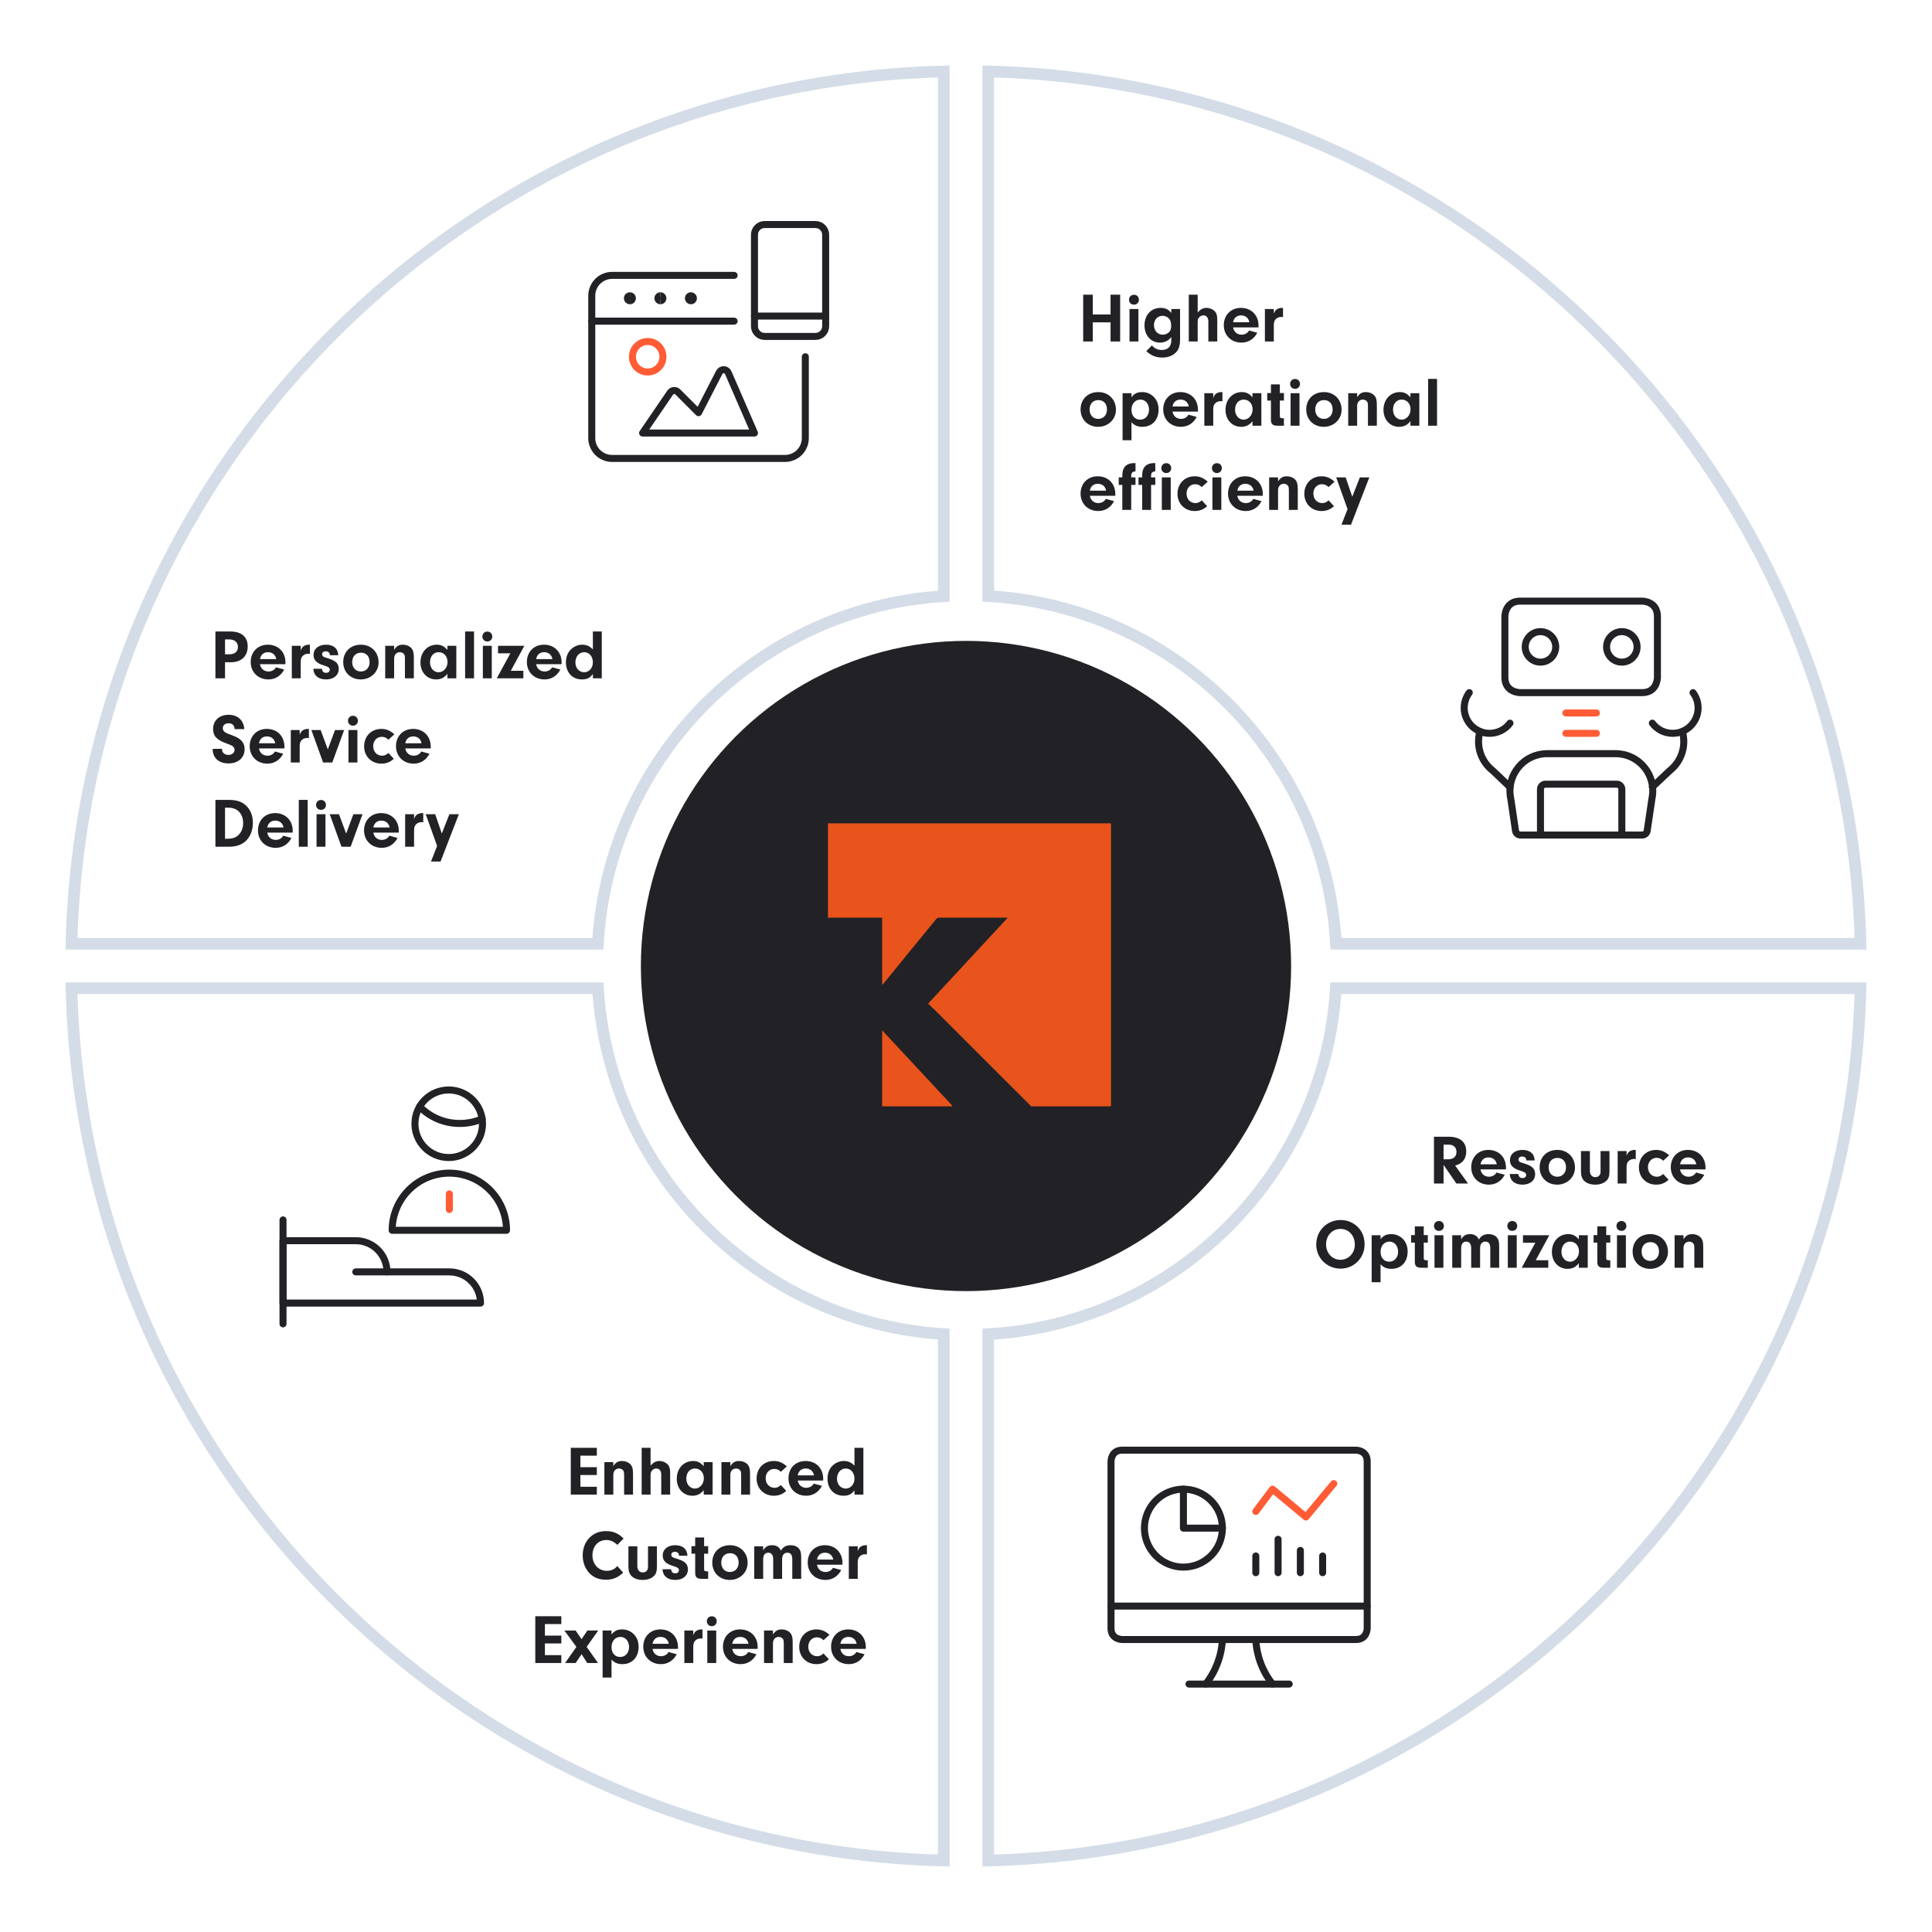 <svg width="826" height="826" viewBox="0 0 826 826" fill="none" xmlns="http://www.w3.org/2000/svg">
<circle cx="413" cy="413" r="139" fill="#222226"/>
<path d="M422.496 795.447V570.406C502.285 565.875 566.221 502.191 571.14 422.496H795.447C790.485 625.925 625.925 790.485 422.496 795.447Z" stroke="#D4DDE7" stroke-width="5"/>
<path d="M30.553 403.504C35.515 200.075 200.075 35.515 403.504 30.553V254.883C323.832 259.802 260.172 323.738 255.618 403.504H30.553Z" stroke="#D4DDE7" stroke-width="5"/>
<path d="M422.496 30.553C625.925 35.515 790.485 200.075 795.447 403.504H571.175C566.617 323.481 502.541 259.406 422.496 254.848V30.553Z" stroke="#D4DDE7" stroke-width="5"/>
<path d="M403.504 795.447C200.075 790.485 35.515 625.925 30.553 422.496H255.652C260.545 501.912 324.089 565.456 403.504 570.37V795.447Z" stroke="#D4DDE7" stroke-width="5"/>
<path d="M617.177 498.05V506H613.067V485.99H619.247C624.197 485.99 626.867 488.18 626.867 492.29C626.867 495.44 625.217 497.54 622.127 498.32L627.647 506H622.667L617.177 498.05ZM617.177 495.65H619.037C621.377 495.65 622.697 494.51 622.697 492.5C622.697 490.58 621.437 489.38 619.397 489.38H617.177V495.65ZM643.828 499.97H632.968C633.298 501.89 634.708 503.09 636.598 503.09C638.008 503.09 639.208 502.4 639.808 501.29L643.318 502.25C641.938 504.95 639.508 506.48 636.568 506.48C632.158 506.48 629.008 503.36 629.008 499.04C629.008 494.69 632.038 491.63 636.328 491.63C640.768 491.63 643.858 494.75 643.858 499.22L643.828 499.97ZM632.968 497.78H639.928C639.598 495.95 638.278 494.84 636.388 494.84C634.558 494.84 633.328 495.89 632.968 497.78ZM656.118 496.13H652.518V495.89C652.518 495.05 651.768 494.45 650.748 494.45C649.818 494.45 649.218 494.96 649.218 495.71C649.218 496.07 649.368 496.43 649.608 496.61C650.028 496.94 650.058 496.94 651.978 497.54C655.098 498.5 656.328 499.73 656.328 501.98C656.328 504.68 654.168 506.48 650.928 506.48C647.628 506.48 645.618 504.8 645.468 501.92H649.128C649.308 503.12 649.848 503.66 650.958 503.66C651.858 503.66 652.488 503.12 652.488 502.34C652.488 501.5 651.948 501.11 649.908 500.48C646.908 499.58 645.558 498.23 645.558 496.04C645.558 493.4 647.688 491.63 650.928 491.63C654.108 491.63 656.028 493.31 656.118 496.13ZM665.836 491.63C670.216 491.63 673.366 494.81 673.366 499.19C673.366 503.27 670.036 506.48 665.776 506.48C661.396 506.48 658.246 503.39 658.246 499.07C658.246 494.66 661.336 491.63 665.836 491.63ZM665.836 495.05C663.586 495.05 662.086 496.64 662.086 499.07C662.086 501.47 663.586 503.09 665.806 503.09C667.996 503.09 669.526 501.44 669.526 499.13C669.526 496.61 668.116 495.05 665.836 495.05ZM684.297 492.11H688.107V500.9C688.107 502.94 687.687 504.08 686.547 505.04C685.437 505.97 683.877 506.48 682.047 506.48C680.127 506.48 678.477 505.94 677.397 504.95C676.407 504.05 675.927 502.73 675.927 500.9V492.11H679.737V500.66C679.737 502.22 680.667 503.27 682.047 503.27C683.457 503.27 684.297 502.37 684.297 500.9V492.11ZM691.607 492.11H695.417V494.15C695.807 493.13 696.077 492.71 696.647 492.29C697.247 491.87 698.057 491.63 698.897 491.63C698.987 491.63 699.137 491.63 699.347 491.66V495.56C699.047 495.53 698.747 495.5 698.537 495.5C697.487 495.5 696.527 495.98 695.987 496.76C695.537 497.39 695.417 497.99 695.417 499.31V506H691.607V492.11ZM711.077 501.92L713.387 504.41C711.797 505.85 710.147 506.48 708.047 506.48C703.817 506.48 700.697 503.36 700.697 499.13C700.697 494.75 703.757 491.63 708.077 491.63C710.147 491.63 711.857 492.35 713.627 493.94L711.077 496.25C710.237 495.41 709.337 495.02 708.227 495.02C706.127 495.02 704.567 496.73 704.567 499.01C704.567 501.38 706.157 503.09 708.377 503.09C709.367 503.09 710.087 502.79 711.077 501.92ZM729.14 499.97H718.28C718.61 501.89 720.02 503.09 721.91 503.09C723.32 503.09 724.52 502.4 725.12 501.29L728.63 502.25C727.25 504.95 724.82 506.48 721.88 506.48C717.47 506.48 714.32 503.36 714.32 499.04C714.32 494.69 717.35 491.63 721.64 491.63C726.08 491.63 729.17 494.75 729.17 499.22L729.14 499.97ZM718.28 497.78H725.24C724.91 495.95 723.59 494.84 721.7 494.84C719.87 494.84 718.64 495.89 718.28 497.78ZM573.241 521.6C576.181 521.6 578.881 522.8 580.861 524.96C582.571 526.88 583.411 529.19 583.411 532.1C583.411 537.8 578.851 542.39 573.181 542.39C567.331 542.39 562.741 537.86 562.741 532.1C562.741 526.16 567.301 521.6 573.241 521.6ZM573.121 525.41C569.581 525.41 566.941 528.23 566.941 532.04C566.941 535.76 569.611 538.61 573.091 538.61C576.541 538.61 579.241 535.76 579.241 532.13C579.241 528.26 576.661 525.41 573.121 525.41ZM586.431 528.11H590.241V529.82C591.381 528.29 592.731 527.63 594.801 527.63C596.271 527.63 597.501 527.99 598.671 528.77C600.771 530.21 601.821 532.31 601.821 535.1C601.821 539.54 599.061 542.48 594.891 542.48C592.881 542.48 591.411 541.85 590.241 540.5V548.21H586.431V528.11ZM594.051 530.84C591.801 530.84 590.241 532.64 590.241 535.22C590.241 537.74 591.711 539.42 593.931 539.42C596.151 539.42 597.741 537.65 597.741 535.19C597.741 532.64 596.211 530.84 594.051 530.84ZM608.702 531.26V537.92C608.702 538.58 608.942 538.76 609.782 538.82H610.442V542H607.412C605.552 541.94 604.862 541.19 604.892 539.36V531.26H603.302V528.05H604.892V524.33H608.702V528.05H610.442V531.26H608.702ZM617.106 528.11V542H613.296V528.11H617.106ZM615.216 522.02C616.446 522.02 617.316 522.92 617.316 524.18C617.316 525.35 616.416 526.25 615.216 526.25C613.986 526.25 613.086 525.35 613.086 524.15C613.086 522.92 613.986 522.02 615.216 522.02ZM620.884 528.11H624.694V529.85C625.564 528.32 626.734 527.63 628.504 527.63C630.304 527.63 631.624 528.44 632.284 529.94C633.214 528.35 634.504 527.63 636.484 527.63C637.894 527.63 639.064 528.08 639.844 528.92C640.684 529.85 640.954 530.81 640.954 532.91V542H637.144V533.63C637.144 531.74 636.454 530.84 635.014 530.84C633.604 530.84 632.794 531.86 632.794 533.63V542H628.984V533.75C628.984 531.83 628.264 530.84 626.884 530.84C625.444 530.84 624.694 531.83 624.694 533.75V542H620.884V528.11ZM648.454 528.11V542H644.644V528.11H648.454ZM646.564 522.02C647.794 522.02 648.664 522.92 648.664 524.18C648.664 525.35 647.764 526.25 646.564 526.25C645.334 526.25 644.434 525.35 644.434 524.15C644.434 522.92 645.334 522.02 646.564 522.02ZM656.587 538.79H661.957V542H650.587L656.407 531.32H651.127V528.11H662.377L656.587 538.79ZM675.011 529.88V528.11H678.821V542H675.011V540.08C673.721 541.73 672.221 542.48 670.181 542.48C666.281 542.48 663.491 539.45 663.491 535.22C663.491 530.84 666.431 527.63 670.481 527.63C672.371 527.63 673.661 528.29 675.011 529.88ZM671.261 530.84C669.101 530.84 667.571 532.61 667.571 535.16C667.571 537.59 669.161 539.42 671.231 539.42C673.361 539.42 675.071 537.44 675.071 535.04C675.071 532.58 673.511 530.84 671.261 530.84ZM686.72 531.26V537.92C686.72 538.58 686.96 538.76 687.8 538.82H688.46V542H685.43C683.57 541.94 682.88 541.19 682.91 539.36V531.26H681.32V528.05H682.91V524.33H686.72V528.05H688.46V531.26H686.72ZM695.124 528.11V542H691.314V528.11H695.124ZM693.234 522.02C694.464 522.02 695.334 522.92 695.334 524.18C695.334 525.35 694.434 526.25 693.234 526.25C692.004 526.25 691.104 525.35 691.104 524.15C691.104 522.92 692.004 522.02 693.234 522.02ZM705.592 527.63C709.972 527.63 713.122 530.81 713.122 535.19C713.122 539.27 709.792 542.48 705.532 542.48C701.152 542.48 698.002 539.39 698.002 535.07C698.002 530.66 701.092 527.63 705.592 527.63ZM705.592 531.05C703.342 531.05 701.842 532.64 701.842 535.07C701.842 537.47 703.342 539.09 705.562 539.09C707.752 539.09 709.282 537.44 709.282 535.13C709.282 532.61 707.872 531.05 705.592 531.05ZM715.953 528.11H719.763V529.82C720.783 528.23 721.803 527.63 723.543 527.63C724.863 527.63 726.123 528.11 726.963 528.92C727.863 529.82 728.193 530.93 728.193 533.21V542H724.383V533.39C724.383 532.61 724.293 532.16 724.053 531.77C723.693 531.2 722.973 530.84 722.223 530.84C720.753 530.84 719.763 531.95 719.763 533.57V542H715.953V528.11Z" fill="#222226"/>
<path d="M248.141 622.35V627.27H255.161V630.63H248.141V635.64H255.161V639H244.031V618.99H255.161V622.35H248.141ZM258.398 625.11H262.208V626.82C263.228 625.23 264.248 624.63 265.988 624.63C267.308 624.63 268.568 625.11 269.408 625.92C270.308 626.82 270.638 627.93 270.638 630.21V639H266.828V630.39C266.828 629.61 266.738 629.16 266.498 628.77C266.138 628.2 265.418 627.84 264.668 627.84C263.198 627.84 262.208 628.95 262.208 630.57V639H258.398V625.11ZM278.145 618.99V626.61C279.315 625.23 280.455 624.63 281.955 624.63C283.155 624.63 284.475 625.14 285.285 625.92C286.185 626.76 286.515 627.84 286.515 629.85V639H282.705V630.39C282.705 628.83 281.895 627.84 280.635 627.84C279.975 627.84 279.375 628.08 278.925 628.53C278.325 629.1 278.145 629.64 278.145 630.72V639H274.335V618.99H278.145ZM300.864 626.88V625.11H304.674V639H300.864V637.08C299.574 638.73 298.074 639.48 296.034 639.48C292.134 639.48 289.344 636.45 289.344 632.22C289.344 627.84 292.284 624.63 296.334 624.63C298.224 624.63 299.514 625.29 300.864 626.88ZM297.114 627.84C294.954 627.84 293.424 629.61 293.424 632.16C293.424 634.59 295.014 636.42 297.084 636.42C299.214 636.42 300.924 634.44 300.924 632.04C300.924 629.58 299.364 627.84 297.114 627.84ZM308.437 625.11H312.247V626.82C313.267 625.23 314.287 624.63 316.027 624.63C317.347 624.63 318.607 625.11 319.447 625.92C320.347 626.82 320.677 627.93 320.677 630.21V639H316.867V630.39C316.867 629.61 316.777 629.16 316.537 628.77C316.177 628.2 315.457 627.84 314.707 627.84C313.237 627.84 312.247 628.95 312.247 630.57V639H308.437V625.11ZM333.854 634.92L336.164 637.41C334.574 638.85 332.924 639.48 330.824 639.48C326.594 639.48 323.474 636.36 323.474 632.13C323.474 627.75 326.534 624.63 330.854 624.63C332.924 624.63 334.634 625.35 336.404 626.94L333.854 629.25C333.014 628.41 332.114 628.02 331.004 628.02C328.904 628.02 327.344 629.73 327.344 632.01C327.344 634.38 328.934 636.09 331.154 636.09C332.144 636.09 332.864 635.79 333.854 634.92ZM351.917 632.97H341.057C341.387 634.89 342.797 636.09 344.687 636.09C346.097 636.09 347.297 635.4 347.897 634.29L351.407 635.25C350.027 637.95 347.597 639.48 344.657 639.48C340.247 639.48 337.097 636.36 337.097 632.04C337.097 627.69 340.127 624.63 344.417 624.63C348.857 624.63 351.947 627.75 351.947 632.22L351.917 632.97ZM341.057 630.78H348.017C347.687 628.95 346.367 627.84 344.477 627.84C342.647 627.84 341.417 628.89 341.057 630.78ZM365.317 626.64V618.99H369.127V639H365.317V637.17C364.117 638.82 362.797 639.48 360.667 639.48C356.557 639.48 353.797 636.54 353.797 632.19C353.797 629.85 354.577 627.9 356.017 626.55C357.337 625.32 359.017 624.63 360.727 624.63C362.617 624.63 363.967 625.23 365.317 626.64ZM361.627 627.84C359.437 627.84 357.847 629.67 357.847 632.22C357.847 634.62 359.437 636.42 361.597 636.42C363.697 636.42 365.317 634.59 365.317 632.19C365.317 629.67 363.757 627.84 361.627 627.84ZM263.942 669.54L266.432 672.36C264.122 674.52 261.962 675.39 258.992 675.39C256.022 675.39 253.592 674.37 251.822 672.39C250.112 670.5 249.122 667.8 249.122 665.04C249.122 658.95 253.262 654.6 259.052 654.6C262.142 654.6 264.242 655.47 266.612 657.78L263.942 660.48C262.322 659.01 260.942 658.41 259.262 658.41C255.752 658.41 253.292 661.11 253.292 664.95C253.292 668.79 255.872 671.58 259.472 671.58C261.302 671.58 262.712 670.95 263.942 669.54ZM277.045 661.11H280.855V669.9C280.855 671.94 280.435 673.08 279.295 674.04C278.185 674.97 276.625 675.48 274.795 675.48C272.875 675.48 271.225 674.94 270.145 673.95C269.155 673.05 268.675 671.73 268.675 669.9V661.11H272.485V669.66C272.485 671.22 273.415 672.27 274.795 672.27C276.205 672.27 277.045 671.37 277.045 669.9V661.11ZM293.895 665.13H290.295V664.89C290.295 664.05 289.545 663.45 288.525 663.45C287.595 663.45 286.995 663.96 286.995 664.71C286.995 665.07 287.145 665.43 287.385 665.61C287.805 665.94 287.835 665.94 289.755 666.54C292.875 667.5 294.105 668.73 294.105 670.98C294.105 673.68 291.945 675.48 288.705 675.48C285.405 675.48 283.395 673.8 283.245 670.92H286.905C287.085 672.12 287.625 672.66 288.735 672.66C289.635 672.66 290.265 672.12 290.265 671.34C290.265 670.5 289.725 670.11 287.685 669.48C284.685 668.58 283.335 667.23 283.335 665.04C283.335 662.4 285.465 660.63 288.705 660.63C291.885 660.63 293.805 662.31 293.895 665.13ZM301.03 664.26V670.92C301.03 671.58 301.27 671.76 302.11 671.82H302.77V675H299.74C297.88 674.94 297.19 674.19 297.22 672.36V664.26H295.63V661.05H297.22V657.33H301.03V661.05H302.77V664.26H301.03ZM312.109 660.63C316.489 660.63 319.639 663.81 319.639 668.19C319.639 672.27 316.309 675.48 312.049 675.48C307.669 675.48 304.519 672.39 304.519 668.07C304.519 663.66 307.609 660.63 312.109 660.63ZM312.109 664.05C309.859 664.05 308.359 665.64 308.359 668.07C308.359 670.47 309.859 672.09 312.079 672.09C314.269 672.09 315.799 670.44 315.799 668.13C315.799 665.61 314.389 664.05 312.109 664.05ZM322.47 661.11H326.28V662.85C327.15 661.32 328.32 660.63 330.09 660.63C331.89 660.63 333.21 661.44 333.87 662.94C334.8 661.35 336.09 660.63 338.07 660.63C339.48 660.63 340.65 661.08 341.43 661.92C342.27 662.85 342.54 663.81 342.54 665.91V675H338.73V666.63C338.73 664.74 338.04 663.84 336.6 663.84C335.19 663.84 334.38 664.86 334.38 666.63V675H330.57V666.75C330.57 664.83 329.85 663.84 328.47 663.84C327.03 663.84 326.28 664.83 326.28 666.75V675H322.47V661.11ZM360.15 668.97H349.29C349.62 670.89 351.03 672.09 352.92 672.09C354.33 672.09 355.53 671.4 356.13 670.29L359.64 671.25C358.26 673.95 355.83 675.48 352.89 675.48C348.48 675.48 345.33 672.36 345.33 668.04C345.33 663.69 348.36 660.63 352.65 660.63C357.09 660.63 360.18 663.75 360.18 668.22L360.15 668.97ZM349.29 666.78H356.25C355.92 664.95 354.6 663.84 352.71 663.84C350.88 663.84 349.65 664.89 349.29 666.78ZM362.9 661.11H366.71V663.15C367.1 662.13 367.37 661.71 367.94 661.29C368.54 660.87 369.35 660.63 370.19 660.63C370.28 660.63 370.43 660.63 370.64 660.66V664.56C370.34 664.53 370.04 664.5 369.83 664.5C368.78 664.5 367.82 664.98 367.28 665.76C366.83 666.39 366.71 666.99 366.71 668.31V675H362.9V661.11ZM232.965 694.35V699.27H239.985V702.63H232.965V707.64H239.985V711H228.855V690.99H239.985V694.35H232.965ZM248.652 707.22L246.102 711H241.602L246.432 704.1L241.302 697.11H246.102L248.652 700.8L251.112 697.11H255.762L250.812 704.1L255.672 711H251.052L248.652 707.22ZM257.636 697.11H261.446V698.82C262.586 697.29 263.936 696.63 266.006 696.63C267.476 696.63 268.706 696.99 269.876 697.77C271.976 699.21 273.026 701.31 273.026 704.1C273.026 708.54 270.266 711.48 266.096 711.48C264.086 711.48 262.616 710.85 261.446 709.5V717.21H257.636V697.11ZM265.256 699.84C263.006 699.84 261.446 701.64 261.446 704.22C261.446 706.74 262.916 708.42 265.136 708.42C267.356 708.42 268.946 706.65 268.946 704.19C268.946 701.64 267.416 699.84 265.256 699.84ZM289.837 704.97H278.977C279.307 706.89 280.717 708.09 282.607 708.09C284.017 708.09 285.217 707.4 285.817 706.29L289.327 707.25C287.947 709.95 285.517 711.48 282.577 711.48C278.167 711.48 275.017 708.36 275.017 704.04C275.017 699.69 278.047 696.63 282.337 696.63C286.777 696.63 289.867 699.75 289.867 704.22L289.837 704.97ZM278.977 702.78H285.937C285.607 700.95 284.287 699.84 282.397 699.84C280.567 699.84 279.337 700.89 278.977 702.78ZM292.587 697.11H296.397V699.15C296.787 698.13 297.057 697.71 297.627 697.29C298.227 696.87 299.037 696.63 299.877 696.63C299.967 696.63 300.117 696.63 300.327 696.66V700.56C300.027 700.53 299.727 700.5 299.517 700.5C298.467 700.5 297.507 700.98 296.967 701.76C296.517 702.39 296.397 702.99 296.397 704.31V711H292.587V697.11ZM306.212 697.11V711H302.402V697.11H306.212ZM304.322 691.02C305.552 691.02 306.422 691.92 306.422 693.18C306.422 694.35 305.522 695.25 304.322 695.25C303.092 695.25 302.192 694.35 302.192 693.15C302.192 691.92 303.092 691.02 304.322 691.02ZM323.91 704.97H313.05C313.38 706.89 314.79 708.09 316.68 708.09C318.09 708.09 319.29 707.4 319.89 706.29L323.4 707.25C322.02 709.95 319.59 711.48 316.65 711.48C312.24 711.48 309.09 708.36 309.09 704.04C309.09 699.69 312.12 696.63 316.41 696.63C320.85 696.63 323.94 699.75 323.94 704.22L323.91 704.97ZM313.05 702.78H320.01C319.68 700.95 318.36 699.84 316.47 699.84C314.64 699.84 313.41 700.89 313.05 702.78ZM326.66 697.11H330.47V698.82C331.49 697.23 332.51 696.63 334.25 696.63C335.57 696.63 336.83 697.11 337.67 697.92C338.57 698.82 338.9 699.93 338.9 702.21V711H335.09V702.39C335.09 701.61 335 701.16 334.76 700.77C334.4 700.2 333.68 699.84 332.93 699.84C331.46 699.84 330.47 700.95 330.47 702.57V711H326.66V697.11ZM352.077 706.92L354.387 709.41C352.797 710.85 351.147 711.48 349.047 711.48C344.817 711.48 341.697 708.36 341.697 704.13C341.697 699.75 344.757 696.63 349.077 696.63C351.147 696.63 352.857 697.35 354.627 698.94L352.077 701.25C351.237 700.41 350.337 700.02 349.227 700.02C347.127 700.02 345.567 701.73 345.567 704.01C345.567 706.38 347.157 708.09 349.377 708.09C350.367 708.09 351.087 707.79 352.077 706.92ZM370.14 704.97H359.28C359.61 706.89 361.02 708.09 362.91 708.09C364.32 708.09 365.52 707.4 366.12 706.29L369.63 707.25C368.25 709.95 365.82 711.48 362.88 711.48C358.47 711.48 355.32 708.36 355.32 704.04C355.32 699.69 358.35 696.63 362.64 696.63C367.08 696.63 370.17 699.75 370.17 704.22L370.14 704.97ZM359.28 702.78H366.24C365.91 700.95 364.59 699.84 362.7 699.84C360.87 699.84 359.64 700.89 359.28 702.78Z" fill="#222226"/>
<path d="M467.21 137.81V146H463.1V125.99H467.21V134.45H474.8V125.99H478.91V146H474.8V137.81H467.21ZM486.71 132.11V146H482.9V132.11H486.71ZM484.82 126.02C486.05 126.02 486.92 126.92 486.92 128.18C486.92 129.35 486.02 130.25 484.82 130.25C483.59 130.25 482.69 129.35 482.69 128.15C482.69 126.92 483.59 126.02 484.82 126.02ZM500.774 133.82V132.11H504.524V144.98C504.524 147.83 503.984 149.48 502.664 150.77C501.314 152.12 499.274 152.87 496.904 152.87C494.204 152.87 491.984 151.97 490.094 150.11L492.464 147.71C493.694 149.03 495.014 149.63 496.754 149.63C499.304 149.63 500.774 148.13 500.774 145.52V144.11C499.514 145.7 497.894 146.48 495.884 146.48C492.074 146.48 489.314 143.39 489.314 139.16C489.314 134.66 492.104 131.63 496.274 131.63C498.224 131.63 499.574 132.29 500.774 133.82ZM497.084 135.02C494.894 135.02 493.364 136.67 493.364 138.98C493.364 141.38 494.924 143.09 497.114 143.09C498.224 143.09 499.304 142.61 499.994 141.8C500.444 141.26 500.714 140.39 500.714 139.34C500.714 137.84 500.384 136.82 499.694 136.1C499.004 135.44 498.044 135.02 497.084 135.02ZM512.052 125.99V133.61C513.222 132.23 514.362 131.63 515.862 131.63C517.062 131.63 518.382 132.14 519.192 132.92C520.092 133.76 520.422 134.84 520.422 136.85V146H516.612V137.39C516.612 135.83 515.802 134.84 514.542 134.84C513.882 134.84 513.282 135.08 512.832 135.53C512.232 136.1 512.052 136.64 512.052 137.72V146H508.242V125.99H512.052ZM538.04 139.97H527.18C527.51 141.89 528.92 143.09 530.81 143.09C532.22 143.09 533.42 142.4 534.02 141.29L537.53 142.25C536.15 144.95 533.72 146.48 530.78 146.48C526.37 146.48 523.22 143.36 523.22 139.04C523.22 134.69 526.25 131.63 530.54 131.63C534.98 131.63 538.07 134.75 538.07 139.22L538.04 139.97ZM527.18 137.78H534.14C533.81 135.95 532.49 134.84 530.6 134.84C528.77 134.84 527.54 135.89 527.18 137.78ZM540.79 132.11H544.6V134.15C544.99 133.13 545.26 132.71 545.83 132.29C546.43 131.87 547.24 131.63 548.08 131.63C548.17 131.63 548.32 131.63 548.53 131.66V135.56C548.23 135.53 547.93 135.5 547.72 135.5C546.67 135.5 545.71 135.98 545.17 136.76C544.72 137.39 544.6 137.99 544.6 139.31V146H540.79V132.11ZM469.58 167.63C473.96 167.63 477.11 170.81 477.11 175.19C477.11 179.27 473.78 182.48 469.52 182.48C465.14 182.48 461.99 179.39 461.99 175.07C461.99 170.66 465.08 167.63 469.58 167.63ZM469.58 171.05C467.33 171.05 465.83 172.64 465.83 175.07C465.83 177.47 467.33 179.09 469.55 179.09C471.74 179.09 473.27 177.44 473.27 175.13C473.27 172.61 471.86 171.05 469.58 171.05ZM479.941 168.11H483.751V169.82C484.891 168.29 486.241 167.63 488.311 167.63C489.781 167.63 491.011 167.99 492.181 168.77C494.281 170.21 495.331 172.31 495.331 175.1C495.331 179.54 492.571 182.48 488.401 182.48C486.391 182.48 484.921 181.85 483.751 180.5V188.21H479.941V168.11ZM487.561 170.84C485.311 170.84 483.751 172.64 483.751 175.22C483.751 177.74 485.221 179.42 487.441 179.42C489.661 179.42 491.251 177.65 491.251 175.19C491.251 172.64 489.721 170.84 487.561 170.84ZM512.142 175.97H501.282C501.612 177.89 503.022 179.09 504.912 179.09C506.322 179.09 507.522 178.4 508.122 177.29L511.632 178.25C510.252 180.95 507.822 182.48 504.882 182.48C500.472 182.48 497.322 179.36 497.322 175.04C497.322 170.69 500.352 167.63 504.642 167.63C509.082 167.63 512.172 170.75 512.172 175.22L512.142 175.97ZM501.282 173.78H508.242C507.912 171.95 506.592 170.84 504.702 170.84C502.872 170.84 501.642 171.89 501.282 173.78ZM514.892 168.11H518.702V170.15C519.092 169.13 519.362 168.71 519.932 168.29C520.532 167.87 521.342 167.63 522.182 167.63C522.272 167.63 522.422 167.63 522.632 167.66V171.56C522.332 171.53 522.032 171.5 521.822 171.5C520.772 171.5 519.812 171.98 519.272 172.76C518.822 173.39 518.702 173.99 518.702 175.31V182H514.892V168.11ZM535.474 169.88V168.11H539.284V182H535.474V180.08C534.184 181.73 532.684 182.48 530.644 182.48C526.744 182.48 523.954 179.45 523.954 175.22C523.954 170.84 526.894 167.63 530.944 167.63C532.834 167.63 534.124 168.29 535.474 169.88ZM531.724 170.84C529.564 170.84 528.034 172.61 528.034 175.16C528.034 177.59 529.624 179.42 531.694 179.42C533.824 179.42 535.534 177.44 535.534 175.04C535.534 172.58 533.974 170.84 531.724 170.84ZM547.183 171.26V177.92C547.183 178.58 547.423 178.76 548.263 178.82H548.923V182H545.893C544.033 181.94 543.343 181.19 543.373 179.36V171.26H541.783V168.05H543.373V164.33H547.183V168.05H548.923V171.26H547.183ZM555.587 168.11V182H551.777V168.11H555.587ZM553.697 162.02C554.927 162.02 555.797 162.92 555.797 164.18C555.797 165.35 554.897 166.25 553.697 166.25C552.467 166.25 551.567 165.35 551.567 164.15C551.567 162.92 552.467 162.02 553.697 162.02ZM566.055 167.63C570.435 167.63 573.585 170.81 573.585 175.19C573.585 179.27 570.255 182.48 565.995 182.48C561.615 182.48 558.465 179.39 558.465 175.07C558.465 170.66 561.555 167.63 566.055 167.63ZM566.055 171.05C563.805 171.05 562.305 172.64 562.305 175.07C562.305 177.47 563.805 179.09 566.025 179.09C568.215 179.09 569.745 177.44 569.745 175.13C569.745 172.61 568.335 171.05 566.055 171.05ZM576.415 168.11H580.225V169.82C581.245 168.23 582.265 167.63 584.005 167.63C585.325 167.63 586.585 168.11 587.425 168.92C588.325 169.82 588.655 170.93 588.655 173.21V182H584.845V173.39C584.845 172.61 584.755 172.16 584.515 171.77C584.155 171.2 583.435 170.84 582.685 170.84C581.215 170.84 580.225 171.95 580.225 173.57V182H576.415V168.11ZM603.003 169.88V168.11H606.813V182H603.003V180.08C601.713 181.73 600.213 182.48 598.173 182.48C594.273 182.48 591.483 179.45 591.483 175.22C591.483 170.84 594.423 167.63 598.473 167.63C600.363 167.63 601.653 168.29 603.003 169.88ZM599.253 170.84C597.093 170.84 595.563 172.61 595.563 175.16C595.563 177.59 597.153 179.42 599.223 179.42C601.353 179.42 603.063 177.44 603.063 175.04C603.063 172.58 601.503 170.84 599.253 170.84ZM614.386 182H610.576V161.99H614.386V182ZM476.81 211.97H465.95C466.28 213.89 467.69 215.09 469.58 215.09C470.99 215.09 472.19 214.4 472.79 213.29L476.3 214.25C474.92 216.95 472.49 218.48 469.55 218.48C465.14 218.48 461.99 215.36 461.99 211.04C461.99 206.69 465.02 203.63 469.31 203.63C473.75 203.63 476.84 206.75 476.84 211.22L476.81 211.97ZM465.95 209.78H472.91C472.58 207.95 471.26 206.84 469.37 206.84C467.54 206.84 466.31 207.89 465.95 209.78ZM483.64 207.32V218H479.83V207.32H478.3V204.11H479.83V203.33C479.83 199.61 481.66 197.87 485.47 197.99V201.5C484.15 201.65 483.64 202.16 483.64 203.33V204.11H485.47V207.32H483.64ZM492.13 207.32V218H488.32V207.32H486.76V204.11H488.32V203.33C488.32 199.64 490.15 197.87 493.93 197.99V201.5C492.64 201.65 492.13 202.13 492.13 203.33V204.11H493.93V207.32H492.13ZM500.53 204.11V218H496.72V204.11H500.53ZM498.64 198.02C499.87 198.02 500.74 198.92 500.74 200.18C500.74 201.35 499.84 202.25 498.64 202.25C497.41 202.25 496.51 201.35 496.51 200.15C496.51 198.92 497.41 198.02 498.64 198.02ZM513.796 213.92L516.106 216.41C514.516 217.85 512.866 218.48 510.766 218.48C506.536 218.48 503.416 215.36 503.416 211.13C503.416 206.75 506.476 203.63 510.796 203.63C512.866 203.63 514.576 204.35 516.346 205.94L513.796 208.25C512.956 207.41 512.056 207.02 510.946 207.02C508.846 207.02 507.286 208.73 507.286 211.01C507.286 213.38 508.876 215.09 511.096 215.09C512.086 215.09 512.806 214.79 513.796 213.92ZM522.159 204.11V218H518.349V204.11H522.159ZM520.269 198.02C521.499 198.02 522.369 198.92 522.369 200.18C522.369 201.35 521.469 202.25 520.269 202.25C519.039 202.25 518.139 201.35 518.139 200.15C518.139 198.92 519.039 198.02 520.269 198.02ZM539.857 211.97H528.997C529.327 213.89 530.737 215.09 532.627 215.09C534.037 215.09 535.237 214.4 535.837 213.29L539.347 214.25C537.967 216.95 535.537 218.48 532.597 218.48C528.187 218.48 525.037 215.36 525.037 211.04C525.037 206.69 528.067 203.63 532.357 203.63C536.797 203.63 539.887 206.75 539.887 211.22L539.857 211.97ZM528.997 209.78H535.957C535.627 207.95 534.307 206.84 532.417 206.84C530.587 206.84 529.357 207.89 528.997 209.78ZM542.607 204.11H546.417V205.82C547.437 204.23 548.457 203.63 550.197 203.63C551.517 203.63 552.777 204.11 553.617 204.92C554.517 205.82 554.847 206.93 554.847 209.21V218H551.037V209.39C551.037 208.61 550.947 208.16 550.707 207.77C550.347 207.2 549.627 206.84 548.877 206.84C547.407 206.84 546.417 207.95 546.417 209.57V218H542.607V204.11ZM568.024 213.92L570.334 216.41C568.744 217.85 567.094 218.48 564.994 218.48C560.764 218.48 557.644 215.36 557.644 211.13C557.644 206.75 560.704 203.63 565.024 203.63C567.094 203.63 568.804 204.35 570.574 205.94L568.024 208.25C567.184 207.41 566.284 207.02 565.174 207.02C563.074 207.02 561.514 208.73 561.514 211.01C561.514 213.38 563.104 215.09 565.324 215.09C566.314 215.09 567.034 214.79 568.024 213.92ZM578.142 212.36L581.382 204.11H585.432L577.602 224.33H573.522L576.132 217.67L571.272 204.11H575.322L578.142 212.36Z" fill="#222226"/>
<path d="M96.21 283.13V290H92.1V269.99H98.49C103.23 269.99 105.9 272.3 105.9 276.38C105.9 280.55 103.17 283.13 98.76 283.13H96.21ZM96.21 279.74H97.98C100.35 279.74 101.73 278.6 101.73 276.59C101.73 274.61 100.32 273.38 98.07 273.38H96.21V279.74ZM122.011 283.97H111.151C111.481 285.89 112.891 287.09 114.781 287.09C116.191 287.09 117.391 286.4 117.991 285.29L121.501 286.25C120.121 288.95 117.691 290.48 114.751 290.48C110.341 290.48 107.191 287.36 107.191 283.04C107.191 278.69 110.221 275.63 114.511 275.63C118.951 275.63 122.041 278.75 122.041 283.22L122.011 283.97ZM111.151 281.78H118.111C117.781 279.95 116.461 278.84 114.571 278.84C112.741 278.84 111.511 279.89 111.151 281.78ZM124.761 276.11H128.571V278.15C128.961 277.13 129.231 276.71 129.801 276.29C130.401 275.87 131.211 275.63 132.051 275.63C132.141 275.63 132.291 275.63 132.501 275.66V279.56C132.201 279.53 131.901 279.5 131.691 279.5C130.641 279.5 129.681 279.98 129.141 280.76C128.691 281.39 128.571 281.99 128.571 283.31V290H124.761V276.11ZM144.614 280.13H141.014V279.89C141.014 279.05 140.264 278.45 139.244 278.45C138.314 278.45 137.714 278.96 137.714 279.71C137.714 280.07 137.864 280.43 138.104 280.61C138.524 280.94 138.554 280.94 140.474 281.54C143.594 282.5 144.824 283.73 144.824 285.98C144.824 288.68 142.664 290.48 139.424 290.48C136.124 290.48 134.114 288.8 133.964 285.92H137.624C137.804 287.12 138.344 287.66 139.454 287.66C140.354 287.66 140.984 287.12 140.984 286.34C140.984 285.5 140.444 285.11 138.404 284.48C135.404 283.58 134.054 282.23 134.054 280.04C134.054 277.4 136.184 275.63 139.424 275.63C142.604 275.63 144.524 277.31 144.614 280.13ZM154.332 275.63C158.712 275.63 161.862 278.81 161.862 283.19C161.862 287.27 158.532 290.48 154.272 290.48C149.892 290.48 146.742 287.39 146.742 283.07C146.742 278.66 149.832 275.63 154.332 275.63ZM154.332 279.05C152.082 279.05 150.582 280.64 150.582 283.07C150.582 285.47 152.082 287.09 154.302 287.09C156.492 287.09 158.022 285.44 158.022 283.13C158.022 280.61 156.612 279.05 154.332 279.05ZM164.693 276.11H168.503V277.82C169.523 276.23 170.543 275.63 172.283 275.63C173.603 275.63 174.863 276.11 175.703 276.92C176.603 277.82 176.933 278.93 176.933 281.21V290H173.123V281.39C173.123 280.61 173.033 280.16 172.793 279.77C172.433 279.2 171.713 278.84 170.963 278.84C169.493 278.84 168.503 279.95 168.503 281.57V290H164.693V276.11ZM191.28 277.88V276.11H195.09V290H191.28V288.08C189.99 289.73 188.49 290.48 186.45 290.48C182.55 290.48 179.76 287.45 179.76 283.22C179.76 278.84 182.7 275.63 186.75 275.63C188.64 275.63 189.93 276.29 191.28 277.88ZM187.53 278.84C185.37 278.84 183.84 280.61 183.84 283.16C183.84 285.59 185.43 287.42 187.5 287.42C189.63 287.42 191.34 285.44 191.34 283.04C191.34 280.58 189.78 278.84 187.53 278.84ZM202.663 290H198.853V269.99H202.663V290ZM210.251 276.11V290H206.441V276.11H210.251ZM208.361 270.02C209.591 270.02 210.461 270.92 210.461 272.18C210.461 273.35 209.561 274.25 208.361 274.25C207.131 274.25 206.231 273.35 206.231 272.15C206.231 270.92 207.131 270.02 208.361 270.02ZM218.384 286.79H223.754V290H212.384L218.204 279.32H212.924V276.11H224.174L218.384 286.79ZM240.078 283.97H229.218C229.548 285.89 230.958 287.09 232.848 287.09C234.258 287.09 235.458 286.4 236.058 285.29L239.568 286.25C238.188 288.95 235.758 290.48 232.818 290.48C228.408 290.48 225.258 287.36 225.258 283.04C225.258 278.69 228.288 275.63 232.578 275.63C237.018 275.63 240.108 278.75 240.108 283.22L240.078 283.97ZM229.218 281.78H236.178C235.848 279.95 234.528 278.84 232.638 278.84C230.808 278.84 229.578 279.89 229.218 281.78ZM253.478 277.64V269.99H257.288V290H253.478V288.17C252.278 289.82 250.958 290.48 248.828 290.48C244.718 290.48 241.958 287.54 241.958 283.19C241.958 280.85 242.738 278.9 244.178 277.55C245.498 276.32 247.178 275.63 248.888 275.63C250.778 275.63 252.128 276.23 253.478 277.64ZM249.788 278.84C247.598 278.84 246.008 280.67 246.008 283.22C246.008 285.62 247.598 287.42 249.757 287.42C251.858 287.42 253.478 285.59 253.478 283.19C253.478 280.67 251.918 278.84 249.788 278.84ZM90.93 320.15H94.92V320.42C94.92 321.77 96.09 322.76 97.65 322.76C99.15 322.76 100.29 321.83 100.29 320.63C100.29 320 99.99 319.43 99.48 319.04C98.97 318.65 98.61 318.5 97.05 317.93C92.67 316.37 91.11 314.72 91.11 311.66C91.11 308.03 93.78 305.6 97.71 305.6C101.61 305.6 104.13 307.88 104.46 311.72H100.32C100.17 310.04 99.33 309.23 97.71 309.23C96.24 309.23 95.25 310.07 95.25 311.33C95.25 312.14 95.67 312.77 96.48 313.22C97.02 313.52 97.35 313.67 98.82 314.21C101.01 315.02 102.12 315.59 102.99 316.43C104.04 317.42 104.58 318.77 104.58 320.3C104.58 323.96 101.82 326.39 97.68 326.39C93.48 326.39 90.9 323.99 90.93 320.15ZM121.572 319.97H110.712C111.042 321.89 112.452 323.09 114.342 323.09C115.752 323.09 116.952 322.4 117.552 321.29L121.062 322.25C119.682 324.95 117.252 326.48 114.312 326.48C109.902 326.48 106.752 323.36 106.752 319.04C106.752 314.69 109.782 311.63 114.072 311.63C118.512 311.63 121.602 314.75 121.602 319.22L121.572 319.97ZM110.712 317.78H117.672C117.342 315.95 116.022 314.84 114.132 314.84C112.302 314.84 111.072 315.89 110.712 317.78ZM124.322 312.11H128.132V314.15C128.522 313.13 128.792 312.71 129.362 312.29C129.962 311.87 130.772 311.63 131.612 311.63C131.702 311.63 131.852 311.63 132.062 311.66V315.56C131.762 315.53 131.462 315.5 131.252 315.5C130.202 315.5 129.242 315.98 128.702 316.76C128.252 317.39 128.132 317.99 128.132 319.31V326H124.322V312.11ZM143.234 312.11H147.134L142.064 326H138.134L133.124 312.11H137.084L140.144 320.39L143.234 312.11ZM152.8 312.11V326H148.99V312.11H152.8ZM150.91 306.02C152.14 306.02 153.01 306.92 153.01 308.18C153.01 309.35 152.11 310.25 150.91 310.25C149.68 310.25 148.78 309.35 148.78 308.15C148.78 306.92 149.68 306.02 150.91 306.02ZM166.058 321.92L168.368 324.41C166.778 325.85 165.128 326.48 163.028 326.48C158.798 326.48 155.677 323.36 155.677 319.13C155.677 314.75 158.738 311.63 163.058 311.63C165.128 311.63 166.838 312.35 168.608 313.94L166.058 316.25C165.218 315.41 164.318 315.02 163.208 315.02C161.108 315.02 159.548 316.73 159.548 319.01C159.548 321.38 161.138 323.09 163.358 323.09C164.348 323.09 165.068 322.79 166.058 321.92ZM184.121 319.97H173.261C173.591 321.89 175.001 323.09 176.891 323.09C178.301 323.09 179.501 322.4 180.101 321.29L183.611 322.25C182.231 324.95 179.801 326.48 176.861 326.48C172.451 326.48 169.301 323.36 169.301 319.04C169.301 314.69 172.331 311.63 176.621 311.63C181.061 311.63 184.151 314.75 184.151 319.22L184.121 319.97ZM173.261 317.78H180.221C179.891 315.95 178.571 314.84 176.681 314.84C174.851 314.84 173.621 315.89 173.261 317.78ZM92.1 362V341.99H97.77C101.01 341.99 103.2 342.65 104.97 344.21C107.01 346.01 108.12 348.62 108.12 351.77C108.12 354.98 106.98 357.86 104.94 359.69C103.29 361.19 100.89 362 98.01 362H92.1ZM96.21 345.32V358.61H96.99C99.18 358.61 100.53 358.22 101.7 357.23C103.14 356 103.95 354.11 103.95 351.89C103.95 347.9 101.52 345.32 97.71 345.32H96.21ZM125.117 355.97H114.257C114.587 357.89 115.997 359.09 117.887 359.09C119.297 359.09 120.497 358.4 121.097 357.29L124.607 358.25C123.227 360.95 120.797 362.48 117.857 362.48C113.447 362.48 110.297 359.36 110.297 355.04C110.297 350.69 113.327 347.63 117.617 347.63C122.057 347.63 125.147 350.75 125.147 355.22L125.117 355.97ZM114.257 353.78H121.217C120.887 351.95 119.567 350.84 117.677 350.84C115.847 350.84 114.617 351.89 114.257 353.78ZM131.559 362H127.749V341.99H131.559V362ZM139.147 348.11V362H135.337V348.11H139.147ZM137.257 342.02C138.487 342.02 139.357 342.92 139.357 344.18C139.357 345.35 138.457 346.25 137.257 346.25C136.027 346.25 135.127 345.35 135.127 344.15C135.127 342.92 136.027 342.02 137.257 342.02ZM151.085 348.11H154.985L149.915 362H145.985L140.975 348.11H144.935L147.995 356.39L151.085 348.11ZM170.468 355.97H159.608C159.938 357.89 161.348 359.09 163.238 359.09C164.648 359.09 165.848 358.4 166.448 357.29L169.958 358.25C168.578 360.95 166.148 362.48 163.208 362.48C158.798 362.48 155.648 359.36 155.648 355.04C155.648 350.69 158.678 347.63 162.968 347.63C167.408 347.63 170.498 350.75 170.498 355.22L170.468 355.97ZM159.608 353.78H166.568C166.238 351.95 164.918 350.84 163.028 350.84C161.198 350.84 159.968 351.89 159.608 353.78ZM173.218 348.11H177.028V350.15C177.418 349.13 177.688 348.71 178.258 348.29C178.858 347.87 179.668 347.63 180.508 347.63C180.598 347.63 180.748 347.63 180.958 347.66V351.56C180.658 351.53 180.358 351.5 180.148 351.5C179.098 351.5 178.138 351.98 177.598 352.76C177.148 353.39 177.028 353.99 177.028 355.31V362H173.218V348.11ZM188.89 356.36L192.13 348.11H196.18L188.35 368.33H184.27L186.88 361.67L182.02 348.11H186.07L188.89 356.36Z" fill="#222226"/>
<path d="M121 566V521.555" stroke="#222226" stroke-width="3" stroke-linecap="round" stroke-linejoin="round"/>
<path d="M121 530.444H152.111C155.647 530.444 159.038 531.849 161.539 534.35C164.039 536.85 165.444 540.241 165.444 543.778H192.111C195.647 543.778 199.038 545.182 201.539 547.683C204.039 550.183 205.444 553.575 205.444 557.111H121V530.444Z" stroke="#222226" stroke-width="3" stroke-linecap="round" stroke-linejoin="round"/>
<path d="M165.445 543.778H152.112" stroke="#222226" stroke-width="3" stroke-linecap="round" stroke-linejoin="round"/>
<path d="M216.556 526C216.556 519.517 213.981 513.3 209.396 508.715C204.812 504.131 198.595 501.556 192.112 501.556C185.628 501.556 179.411 504.131 174.827 508.715C170.242 513.3 167.667 519.517 167.667 526H216.556Z" stroke="#222226" stroke-width="3" stroke-linecap="round" stroke-linejoin="round"/>
<path d="M179.401 473.111C181.643 475.41 184.326 477.232 187.289 478.469C190.252 479.706 193.435 480.333 196.645 480.311C199.916 480.312 203.152 479.646 206.157 478.356" stroke="#222226" stroke-width="3" stroke-linecap="round" stroke-linejoin="round"/>
<path d="M191.845 494.889C199.822 494.889 206.289 488.422 206.289 480.444C206.289 472.467 199.822 466 191.845 466C183.867 466 177.4 472.467 177.4 480.444C177.4 488.422 183.867 494.889 191.845 494.889Z" stroke="#222226" stroke-width="3" stroke-linecap="round" stroke-linejoin="round"/>
<path d="M192.111 510.444V517.111" stroke="#FF5C35" stroke-width="3" stroke-linecap="round" stroke-linejoin="round"/>
<path d="M344.305 152.522V187.304C344.305 189.611 343.389 191.822 341.758 193.453C340.127 195.084 337.916 196 335.609 196H261.696C259.389 196 257.178 195.084 255.547 193.453C253.916 191.822 253 189.611 253 187.304V126.434C253 124.128 253.916 121.916 255.547 120.286C257.178 118.655 259.389 117.739 261.696 117.739H313.87" stroke="#222226" stroke-width="3" stroke-linecap="round" stroke-linejoin="round"/>
<path d="M253 137.304H313.87" stroke="#222226" stroke-width="3" stroke-linecap="round" stroke-linejoin="round"/>
<path d="M322.565 185.131L311.391 159.435C311.238 159.037 310.97 158.692 310.622 158.445C310.274 158.197 309.861 158.058 309.434 158.044C309.009 158.037 308.591 158.158 308.235 158.39C307.879 158.623 307.6 158.956 307.434 159.348L298.652 176.435L289.956 167.739C289.734 167.476 289.453 167.268 289.136 167.132C288.819 166.996 288.474 166.936 288.13 166.957C287.784 166.979 287.448 167.086 287.152 167.268C286.857 167.45 286.61 167.701 286.434 168L274.739 185.131H322.565Z" stroke="#222226" stroke-width="3" stroke-linecap="round" stroke-linejoin="round"/>
<path d="M276.913 159.044C278.643 159.044 280.301 158.357 281.524 157.134C282.748 155.91 283.435 154.252 283.435 152.522C283.435 150.792 282.748 149.133 281.524 147.91C280.301 146.687 278.643 146 276.913 146C275.183 146 273.524 146.687 272.301 147.91C271.078 149.133 270.391 150.792 270.391 152.522C270.391 154.252 271.078 155.91 272.301 157.134C273.524 158.357 275.183 159.044 276.913 159.044Z" stroke="#FF5C35" stroke-width="3" stroke-linecap="round" stroke-linejoin="round"/>
<path d="M348.653 96H326.913C325.76 96 324.654 96.458 323.839 97.274C323.023 98.089 322.565 99.195 322.565 100.348V139.479C322.565 140.632 323.023 141.738 323.839 142.553C324.654 143.368 325.76 143.827 326.913 143.827H348.653C349.806 143.827 350.912 143.368 351.727 142.553C352.542 141.738 353 140.632 353 139.479V100.348C353 99.195 352.542 98.089 351.727 97.274C350.912 96.458 349.806 96 348.653 96Z" stroke="#222226" stroke-width="3" stroke-linecap="round" stroke-linejoin="round"/>
<path d="M322.565 135.131H353" stroke="#222226" stroke-width="3" stroke-linecap="round" stroke-linejoin="round"/>
<path d="M269.304 128.609C269.015 128.609 268.739 128.494 268.535 128.29C268.331 128.087 268.217 127.81 268.217 127.522C268.217 127.233 268.331 126.957 268.535 126.753C268.739 126.549 269.015 126.435 269.304 126.435" stroke="#222226" stroke-width="3"/>
<path d="M269.304 128.609C269.593 128.609 269.869 128.494 270.073 128.29C270.277 128.087 270.391 127.81 270.391 127.522C270.391 127.233 270.277 126.957 270.073 126.753C269.869 126.549 269.593 126.435 269.304 126.435" stroke="#222226" stroke-width="3"/>
<path d="M282.347 128.609C282.059 128.609 281.783 128.494 281.579 128.29C281.375 128.087 281.26 127.81 281.26 127.522C281.26 127.233 281.375 126.957 281.579 126.753C281.783 126.549 282.059 126.435 282.347 126.435" stroke="#222226" stroke-width="3"/>
<path d="M282.348 128.609C282.636 128.609 282.913 128.494 283.117 128.29C283.32 128.087 283.435 127.81 283.435 127.522C283.435 127.233 283.32 126.957 283.117 126.753C282.913 126.549 282.636 126.435 282.348 126.435" stroke="#222226" stroke-width="3"/>
<path d="M295.391 128.609C295.103 128.609 294.826 128.494 294.622 128.29C294.418 128.087 294.304 127.81 294.304 127.522C294.304 127.233 294.418 126.957 294.622 126.753C294.826 126.549 295.103 126.435 295.391 126.435" stroke="#222226" stroke-width="3"/>
<path d="M295.391 128.609C295.679 128.609 295.956 128.494 296.159 128.29C296.363 128.087 296.478 127.81 296.478 127.522C296.478 127.233 296.363 126.957 296.159 126.753C295.956 126.549 295.679 126.435 295.391 126.435" stroke="#222226" stroke-width="3"/>
<path d="M489.286 653.334C489.286 655.523 489.717 657.69 490.554 659.712C491.392 661.734 492.62 663.571 494.167 665.119C495.715 666.667 497.552 667.894 499.574 668.732C501.596 669.569 503.764 670 505.952 670C508.141 670 510.308 669.569 512.33 668.732C514.353 667.894 516.19 666.667 517.737 665.119C519.285 663.571 520.513 661.734 521.35 659.712C522.188 657.69 522.619 655.523 522.619 653.334C522.619 648.914 520.863 644.674 517.737 641.549C514.612 638.423 510.373 636.667 505.952 636.667C501.532 636.667 497.293 638.423 494.167 641.549C491.042 644.674 489.286 648.914 489.286 653.334Z" stroke="#222226" stroke-width="3" stroke-linecap="round" stroke-linejoin="round"/>
<path d="M505.953 636.667V653.334H522.619" stroke="#222226" stroke-width="3" stroke-linecap="round" stroke-linejoin="round"/>
<path d="M515.476 720C519.79 714.554 522.288 707.892 522.619 700.953" stroke="#222226" stroke-width="3" stroke-linecap="round" stroke-linejoin="round"/>
<path d="M544.048 720C539.735 714.554 537.237 707.892 536.905 700.953" stroke="#222226" stroke-width="3" stroke-linecap="round" stroke-linejoin="round"/>
<path d="M508.328 720H551.185" stroke="#222226" stroke-width="3" stroke-linecap="round" stroke-linejoin="round"/>
<path d="M475 686.667H584.523" stroke="#222226" stroke-width="3" stroke-linecap="round" stroke-linejoin="round"/>
<path d="M479.762 620H579.761C579.761 620 584.523 620 584.523 624.762V696.19C584.523 696.19 584.523 700.952 579.761 700.952H479.762C479.762 700.952 475 700.952 475 696.19V624.762C475 624.762 475 620 479.762 620Z" stroke="#222226" stroke-width="3" stroke-linecap="round" stroke-linejoin="round"/>
<path d="M536.905 646.191L544.048 636.667L558.334 648.572L570.238 634.286" stroke="#FF5C35" stroke-width="3" stroke-linecap="round" stroke-linejoin="round"/>
<path d="M565.476 672.381V665.239" stroke="#222226" stroke-width="3" stroke-linecap="round" stroke-linejoin="round"/>
<path d="M555.952 672.381V662.857" stroke="#222226" stroke-width="3" stroke-linecap="round" stroke-linejoin="round"/>
<path d="M546.428 672.381V658.096" stroke="#222226" stroke-width="3" stroke-linecap="round" stroke-linejoin="round"/>
<path d="M536.905 672.381V665.239" stroke="#222226" stroke-width="3" stroke-linecap="round" stroke-linejoin="round"/>
<path d="M649.913 257H702.087C702.087 257 708.608 257 708.608 263.522V289.609C708.608 289.609 708.608 296.13 702.087 296.13H649.913C649.913 296.13 643.391 296.13 643.391 289.609V263.522C643.391 263.522 643.391 257 649.913 257Z" stroke="#222226" stroke-width="3" stroke-linecap="round" stroke-linejoin="round"/>
<path d="M652.087 276.565C652.087 278.295 652.774 279.954 653.997 281.177C655.22 282.4 656.879 283.087 658.609 283.087C660.338 283.087 661.997 282.4 663.22 281.177C664.443 279.954 665.13 278.295 665.13 276.565C665.13 274.836 664.443 273.177 663.22 271.954C661.997 270.731 660.338 270.043 658.609 270.043C656.879 270.043 655.22 270.731 653.997 271.954C652.774 273.177 652.087 274.836 652.087 276.565Z" stroke="#222226" stroke-width="3" stroke-linecap="round" stroke-linejoin="round"/>
<path d="M686.869 276.565C686.869 278.295 687.556 279.954 688.78 281.177C690.003 282.4 691.661 283.087 693.391 283.087C695.121 283.087 696.78 282.4 698.003 281.177C699.226 279.954 699.913 278.295 699.913 276.565C699.913 274.836 699.226 273.177 698.003 271.954C696.78 270.731 695.121 270.043 693.391 270.043C691.661 270.043 690.003 270.731 688.78 271.954C687.556 273.177 686.869 274.836 686.869 276.565Z" stroke="#222226" stroke-width="3" stroke-linecap="round" stroke-linejoin="round"/>
<path d="M669.478 304.826H682.522" stroke="#FF5C35" stroke-width="3" stroke-linecap="round" stroke-linejoin="round"/>
<path d="M669.478 313.522H682.522" stroke="#FF5C35" stroke-width="3" stroke-linecap="round" stroke-linejoin="round"/>
<path d="M690.522 322.217H661.478C659.104 322.216 656.759 322.746 654.616 323.769C652.473 324.792 650.586 326.281 649.093 328.128C647.601 329.975 646.54 332.133 645.99 334.443C645.44 336.753 645.413 339.156 645.913 341.478L647.956 355.26C648.049 355.755 648.313 356.202 648.703 356.52C649.093 356.838 649.584 357.008 650.087 357H702.087C702.59 357.008 703.08 356.838 703.47 356.52C703.86 356.202 704.125 355.755 704.217 355.26L706.261 341.478C706.763 339.142 706.734 336.723 706.174 334.4C705.614 332.077 704.538 329.91 703.026 328.06C701.514 326.21 699.605 324.724 697.44 323.712C695.276 322.701 692.911 322.19 690.522 322.217Z" stroke="#222226" stroke-width="3" stroke-linecap="round" stroke-linejoin="round"/>
<path d="M706.435 336.478L713.869 329.478C716.218 327.621 717.991 325.136 718.984 322.312C719.977 319.488 720.148 316.44 719.478 313.522V312.696" stroke="#222226" stroke-width="3" stroke-linecap="round" stroke-linejoin="round"/>
<path d="M723.826 296.13C725.037 297.745 725.774 299.665 725.956 301.676C726.137 303.686 725.755 305.708 724.852 307.513C723.949 309.319 722.562 310.837 720.845 311.898C719.127 312.96 717.149 313.522 715.13 313.522C713.442 313.525 711.777 313.134 710.267 312.379C708.757 311.624 707.445 310.526 706.435 309.174" stroke="#222226" stroke-width="3" stroke-linecap="round" stroke-linejoin="round"/>
<path d="M645.565 336.478L638.217 329.478C635.853 327.632 634.063 325.151 633.055 322.326C632.046 319.501 631.861 316.448 632.522 313.522V312.652" stroke="#222226" stroke-width="3" stroke-linecap="round" stroke-linejoin="round"/>
<path d="M628.174 296.13C626.963 297.745 626.225 299.665 626.044 301.676C625.863 303.686 626.245 305.708 627.148 307.513C628.05 309.319 629.438 310.837 631.155 311.898C632.872 312.96 634.851 313.522 636.87 313.522C638.558 313.525 640.223 313.134 641.733 312.379C643.243 311.624 644.555 310.526 645.565 309.174" stroke="#222226" stroke-width="3" stroke-linecap="round" stroke-linejoin="round"/>
<path d="M693.391 357V337.435C693.391 336.858 693.162 336.305 692.754 335.897C692.347 335.49 691.794 335.261 691.217 335.261H660.782C660.206 335.261 659.653 335.49 659.245 335.897C658.838 336.305 658.609 336.858 658.609 337.435V357" stroke="#222226" stroke-width="3" stroke-linecap="round" stroke-linejoin="round"/>
<g clip-path="url(#clip0_2502_625)">
<path d="M474.939 352C474.96 352.26 474.999 352.52 474.999 352.78C475.001 392.593 475.001 432.407 474.999 472.22C474.999 472.48 474.96 472.74 474.939 473H440.8C440.675 472.844 440.565 472.675 440.425 472.535C435.891 468.001 431.354 463.474 426.82 458.94C417.88 449.999 408.944 441.055 399.999 432.118C398.975 431.094 397.907 430.115 396.809 429.069C408.195 416.792 419.462 404.642 430.821 392.393C430.48 392.368 430.304 392.344 430.129 392.344C420.849 392.341 411.57 392.34 402.291 392.339C401.908 392.339 401.517 392.304 401.143 392.364C400.894 392.404 400.596 392.527 400.441 392.713C398.498 395.055 396.576 397.416 394.651 399.773C389.04 406.641 383.43 413.51 377.817 420.378C377.645 420.589 377.456 420.785 377.154 421.125V392.335C376.73 392.335 376.373 392.335 376.015 392.335C368.975 392.337 361.934 392.338 354.894 392.343C354.595 392.343 354.296 392.389 353.997 392.413V352C394.313 352 434.626 352 474.939 352Z" fill="#E9541C"/>
<path d="M377.123 473C377.133 472.619 377.153 472.238 377.153 471.856C377.154 461.719 377.153 451.582 377.153 441.444C377.153 441.211 377.153 440.976 377.153 440.743C377.236 440.683 377.32 440.623 377.403 440.563C377.524 440.768 377.613 441.004 377.771 441.175C385.582 449.571 393.398 457.962 401.214 466.352C403.054 468.328 404.905 470.294 406.738 472.278C406.92 472.475 407.011 472.758 407.144 473.001H377.121L377.123 473Z" fill="#E9541C"/>
</g>
<defs>
<clipPath id="clip0_2502_625">
<rect width="121" height="121" fill="white" transform="translate(354 352)"/>
</clipPath>
</defs>
</svg>
